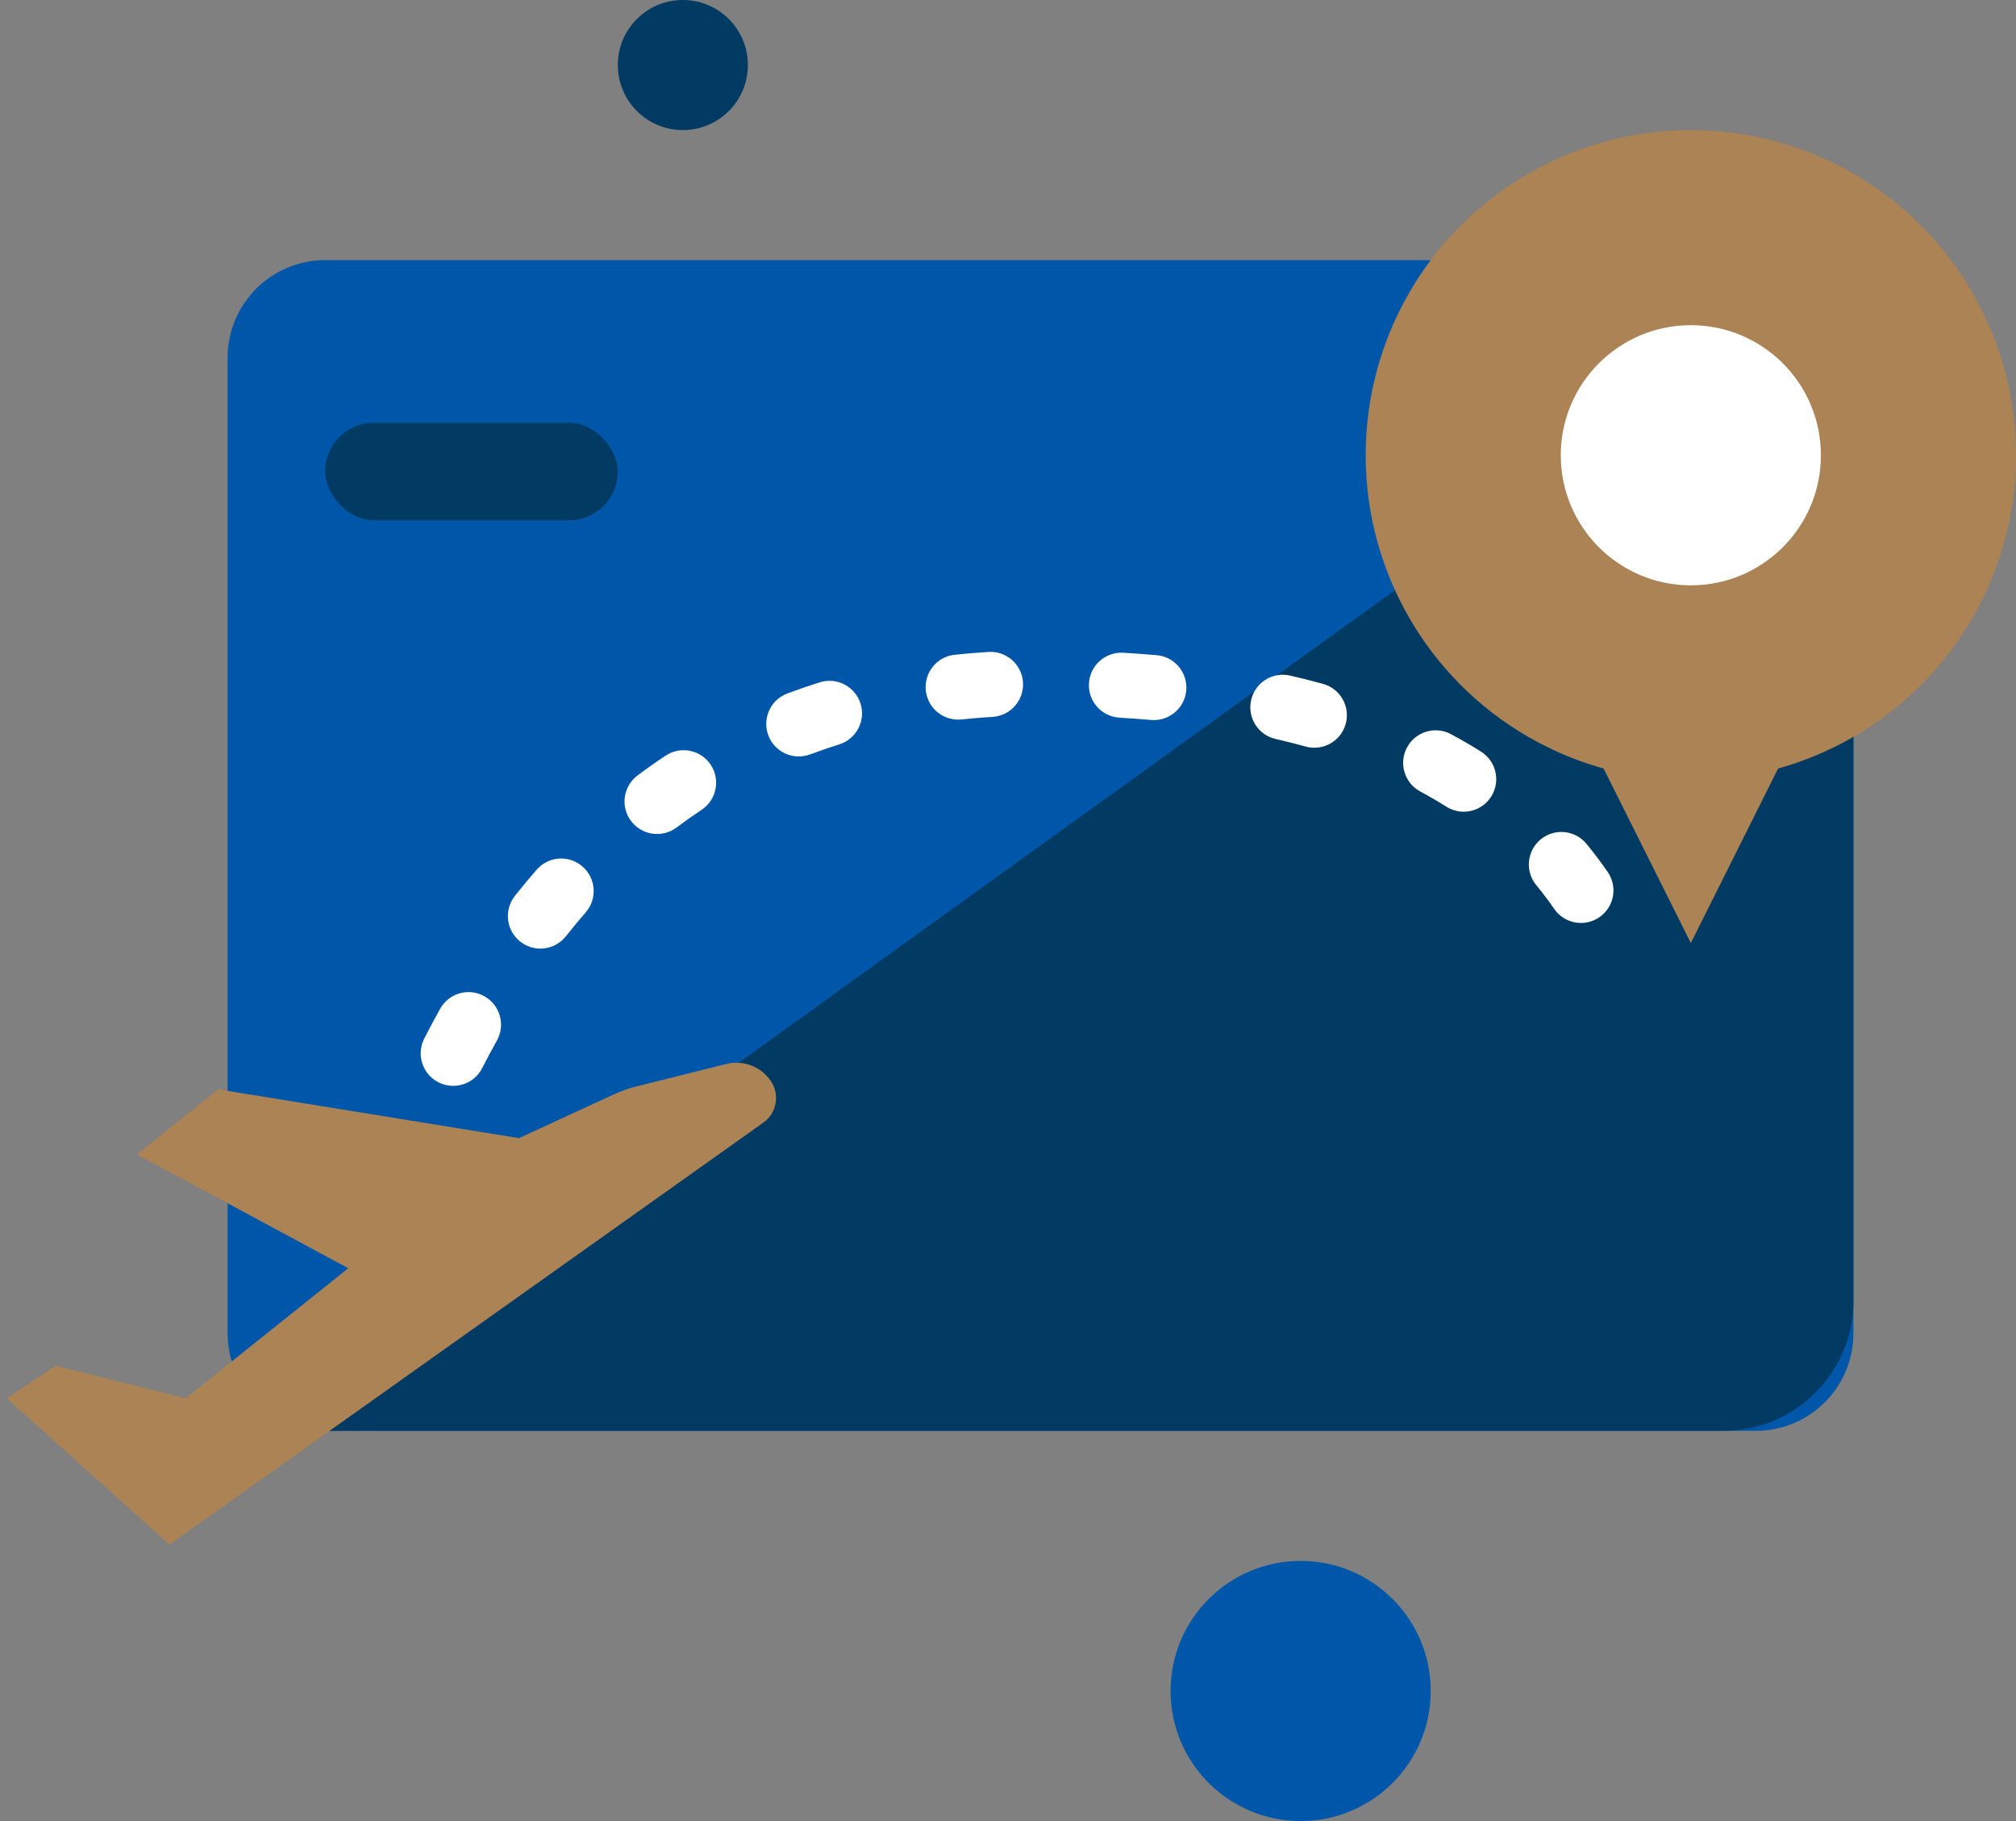 <?xml version="1.0" encoding="UTF-8"?>
<svg width="62px" height="56px" viewBox="0 0 62 56" version="1.1" xmlns="http://www.w3.org/2000/svg" xmlns:xlink="http://www.w3.org/1999/xlink">
    <rect x="0" y="0" width="62" height="56" fill="#808080" stroke="none"/>
    <title>Miles_from_miles_&amp;_more</title>
    <g id="Page-1" stroke="none" stroke-width="1" fill="none" fill-rule="evenodd">
        <g id="Desktop-HD-Copy" transform="translate(-366, -577)" fill-rule="nonzero">
            <g id="Miles_from_miles_&amp;_more" transform="translate(366, 577)">
                <g id="Group-2-Copy" transform="translate(7, 8)">
                    <path d="M3,0 L47,0 C48.657,0 50,1.343 50,3 L50,33 C50,34.657 48.657,36 47,36 L3,36 C1.343,36 0,34.657 0,33 L0,3 C0,1.343 1.343,0 3,0 Z" id="Rectangle" fill="#0057A9"></path>
                    <rect id="Rectangle" fill="#013A63" x="3" y="5" width="9" height="3" rx="1.5"></rect>
                    <path d="M50,3.904 L50,32 C50,34.209 48.209,36 46,36 L3.1,36 C2.548,36 2.1,35.552 2.1,35 C2.1,34.678 2.255,34.376 2.516,34.188 L46.831,2.281 C47.728,1.636 48.978,1.839 49.623,2.736 C49.868,3.076 50,3.485 50,3.904 Z" id="Rectangle" fill="#013A63"></path>
                </g>
                <path d="M12.946,37.325 C13.053,37.014 13.162,36.708 13.274,36.407 C13.466,35.889 13.203,35.313 12.685,35.121 C12.167,34.928 11.592,35.192 11.399,35.71 C11.282,36.027 11.167,36.348 11.054,36.675 C10.875,37.197 11.153,37.766 11.675,37.946 C12.197,38.125 12.766,37.847 12.946,37.325 Z M14.828,32.847 C14.977,32.557 15.128,32.273 15.283,31.995 C15.551,31.512 15.377,30.903 14.894,30.635 C14.412,30.366 13.803,30.54 13.535,31.023 C13.369,31.321 13.206,31.626 13.048,31.936 C12.796,32.428 12.991,33.03 13.483,33.282 C13.974,33.533 14.577,33.339 14.828,32.847 Z M17.403,28.791 C17.603,28.54 17.806,28.295 18.012,28.058 C18.375,27.641 18.331,27.009 17.914,26.647 C17.498,26.284 16.866,26.328 16.504,26.745 C16.276,27.006 16.053,27.274 15.835,27.55 C15.492,27.984 15.566,28.612 15.999,28.955 C16.432,29.298 17.061,29.225 17.403,28.791 Z M20.806,25.447 C21.059,25.258 21.316,25.077 21.577,24.903 C22.037,24.598 22.162,23.977 21.857,23.517 C21.552,23.057 20.931,22.931 20.471,23.237 C20.178,23.431 19.89,23.634 19.608,23.846 C19.165,24.177 19.075,24.804 19.406,25.246 C19.737,25.688 20.364,25.778 20.806,25.447 Z M24.917,23.198 C25.21,23.088 25.508,22.986 25.81,22.891 C26.337,22.725 26.63,22.164 26.465,21.637 C26.299,21.11 25.738,20.817 25.211,20.982 C24.874,21.088 24.542,21.203 24.214,21.326 C23.697,21.52 23.435,22.096 23.629,22.613 C23.823,23.131 24.399,23.392 24.917,23.198 Z M29.571,22.124 C29.885,22.091 30.203,22.064 30.524,22.045 C31.076,22.011 31.495,21.536 31.461,20.985 C31.427,20.434 30.953,20.014 30.402,20.048 C30.051,20.07 29.705,20.099 29.362,20.135 C28.813,20.192 28.414,20.684 28.472,21.234 C28.53,21.783 29.022,22.181 29.571,22.124 Z M34.429,22.069 C34.757,22.089 35.081,22.112 35.399,22.14 C35.949,22.187 36.434,21.78 36.482,21.23 C36.529,20.68 36.122,20.195 35.572,20.147 C35.235,20.118 34.894,20.093 34.547,20.073 C33.995,20.04 33.522,20.461 33.49,21.012 C33.457,21.563 33.877,22.037 34.429,22.069 Z M39.228,22.724 C39.545,22.797 39.854,22.874 40.156,22.958 C40.688,23.105 41.239,22.792 41.386,22.26 C41.533,21.727 41.22,21.177 40.688,21.03 C40.357,20.939 40.02,20.854 39.675,20.775 C39.137,20.651 38.601,20.988 38.477,21.526 C38.354,22.064 38.69,22.601 39.228,22.724 Z M43.678,24.339 C43.955,24.488 44.223,24.644 44.482,24.807 C44.949,25.102 45.567,24.962 45.861,24.495 C46.156,24.027 46.016,23.41 45.549,23.115 C45.251,22.927 44.943,22.748 44.625,22.577 C44.138,22.316 43.532,22.498 43.271,22.985 C43.009,23.471 43.192,24.077 43.678,24.339 Z M47.246,27.22 C47.44,27.455 47.624,27.699 47.798,27.951 C48.112,28.405 48.735,28.519 49.189,28.205 C49.643,27.891 49.757,27.268 49.443,26.814 C49.237,26.516 49.02,26.227 48.79,25.949 C48.439,25.522 47.809,25.461 47.382,25.812 C46.956,26.163 46.895,26.793 47.246,27.22 Z" id="Path-15" fill="#FFFFFF"></path>
                <circle id="Oval" fill="#AC8355" cx="52" cy="14" r="10"></circle>
                <path d="M23.711,33.25 C23.411,32.8 22.861,32.588 22.336,32.719 L19.575,33.409 C19.333,33.469 19.096,33.553 18.869,33.658 L15.961,35 L15.961,35 L6.711,33.5 L4.211,35.5 L10.711,39 L5.711,43 L1.711,42 L0.211,43 L5.211,47.5 L23.476,34.522 C23.885,34.231 23.989,33.668 23.711,33.25 Z" id="Path" fill="#AC8355"></path>
                <circle id="Oval" fill="#FFFFFF" cx="52" cy="14" r="4"></circle>
                <circle id="Oval-Copy" fill="#0057A9" cx="40" cy="52" r="4"></circle>
                <circle id="Oval-Copy-2" fill="#013A63" cx="21" cy="2" r="2"></circle>
                <polygon id="Triangle" fill="#AC8355" transform="translate(52, 24) rotate(-180) translate(-52, -24) " points="52 19 57 29 47 29"></polygon>
            </g>
        </g>
    </g>
</svg>